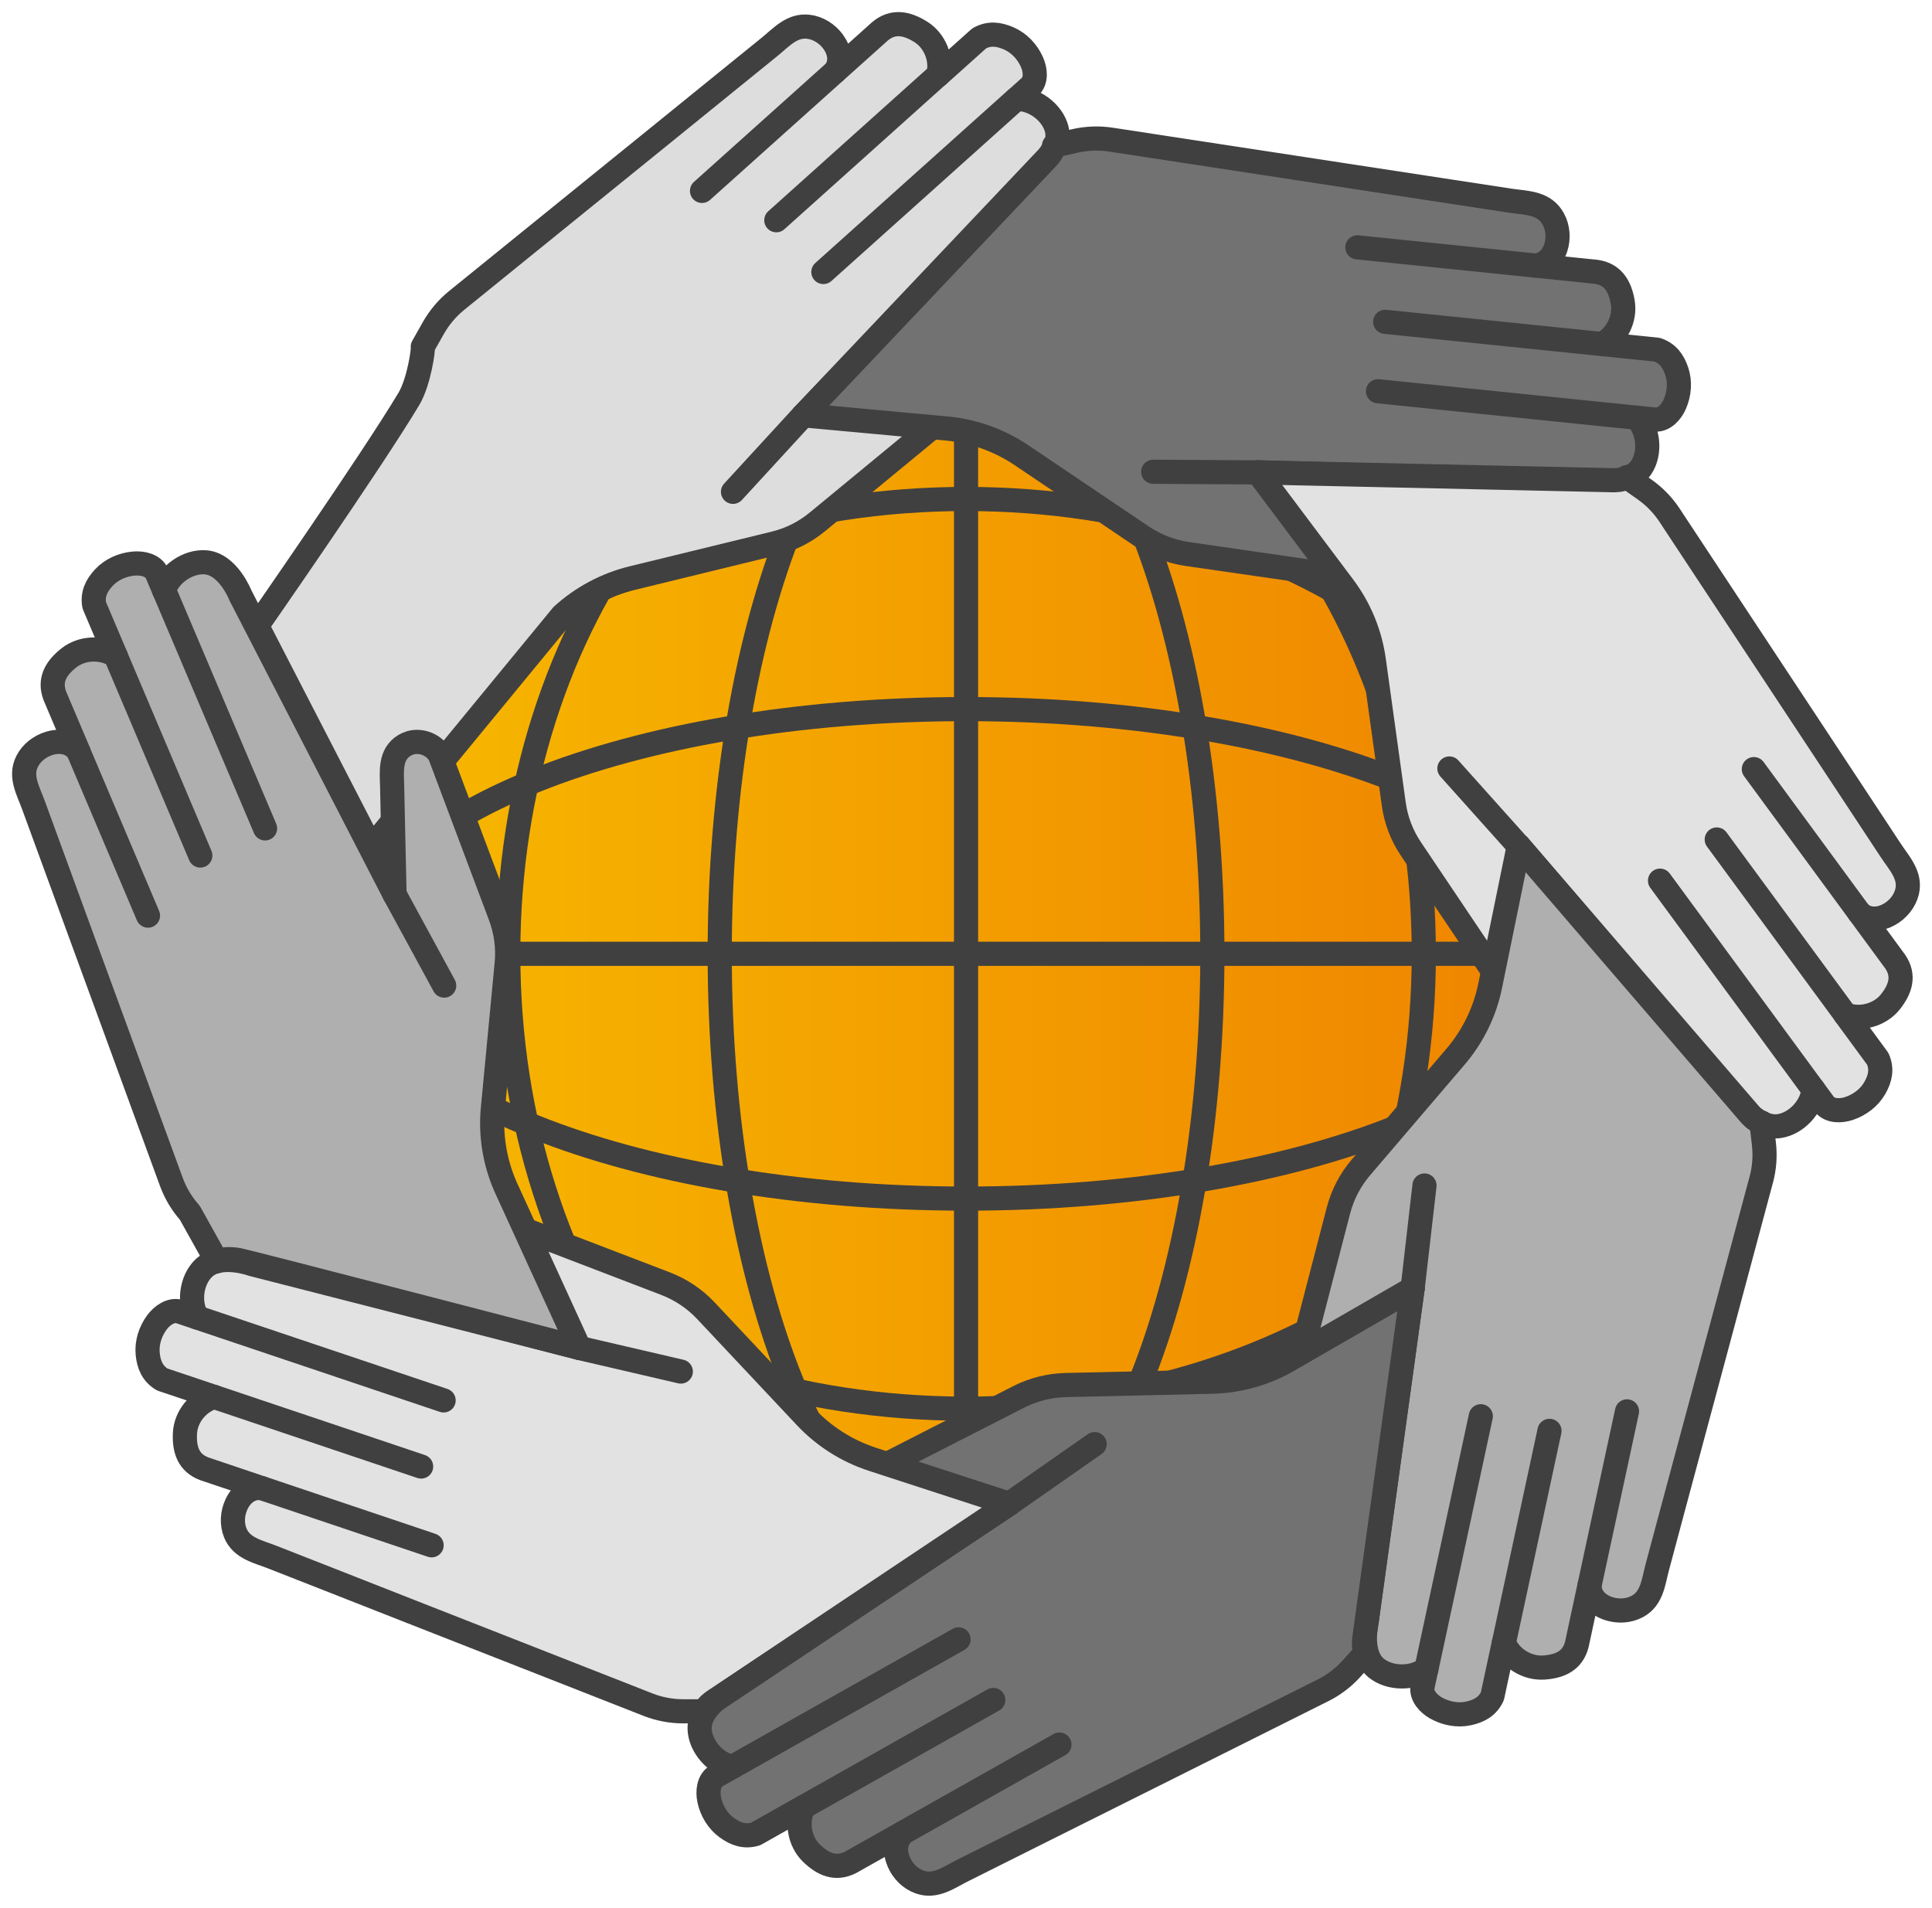<?xml version="1.0" encoding="UTF-8"?>
<svg xmlns="http://www.w3.org/2000/svg" width="80" height="79" viewBox="0 0 80 79" fill="none">
  <path d="M40.002 64.59C53.949 64.59 65.256 53.355 65.256 39.497C65.256 25.639 53.949 14.404 40.002 14.404C26.054 14.404 14.748 25.639 14.748 39.497C14.748 53.355 26.054 64.59 40.002 64.59Z" fill="url(#paint0_linear_682_78903)" stroke="#404040" stroke-miterlimit="10"></path>
  <path d="M40.002 58.331C53.949 58.331 65.256 49.898 65.256 39.496C65.256 29.095 53.949 20.662 40.002 20.662C26.054 20.662 14.748 29.095 14.748 39.496C14.748 49.898 26.054 58.331 40.002 58.331Z" stroke="#404040" stroke-linecap="round" stroke-linejoin="round"></path>
  <path d="M40.002 49.632C53.949 49.632 65.256 45.094 65.256 39.497C65.256 33.901 53.949 29.363 40.002 29.363C26.054 29.363 14.748 33.901 14.748 39.497C14.748 45.094 26.054 49.632 40.002 49.632Z" stroke="#404040" stroke-linecap="round" stroke-linejoin="round"></path>
  <path d="M65.256 39.496H14.748" stroke="#404040" stroke-linecap="round" stroke-linejoin="round"></path>
  <path d="M40.002 64.59C50.47 64.59 58.957 53.355 58.957 39.497C58.957 25.639 50.47 14.404 40.002 14.404C29.533 14.404 21.046 25.639 21.046 39.497C21.046 53.355 29.533 64.59 40.002 64.59Z" stroke="#404040" stroke-linecap="round" stroke-linejoin="round"></path>
  <path d="M40.002 64.59C45.634 64.59 50.201 53.355 50.201 39.497C50.201 25.639 45.634 14.404 40.002 14.404C34.369 14.404 29.802 25.639 29.802 39.497C29.802 53.355 34.369 64.59 40.002 64.59Z" stroke="#404040" stroke-linecap="round" stroke-linejoin="round"></path>
  <path d="M40.002 64.59V14.404" stroke="#404040" stroke-linecap="round" stroke-linejoin="round"></path>
  <path d="M17.509 14.354L17.945 13.581C18.19 13.148 18.516 12.763 18.902 12.447L19.119 12.271C19.81 11.711 20.501 11.151 21.192 10.591C22.133 9.827 23.076 9.066 24.017 8.302C25.038 7.475 26.06 6.648 27.081 5.821C28.01 5.068 28.937 4.316 29.866 3.562L31.861 1.945C32.344 1.554 32.79 1.026 33.476 1.108C33.886 1.158 34.261 1.399 34.502 1.732C34.632 1.912 34.726 2.123 34.747 2.346C34.769 2.568 34.709 2.8 34.568 2.974L36.445 1.291C36.978 0.851 37.537 0.951 38.124 1.317C38.711 1.683 39.018 2.439 38.853 3.107L40.546 1.589C40.952 1.362 41.341 1.404 41.768 1.589C42.194 1.774 42.532 2.132 42.723 2.552C42.876 2.887 42.923 3.325 42.659 3.585L42.086 4.101C42.803 4.075 43.569 4.644 43.753 5.333C43.991 6.235 42.933 7.135 42.933 7.135L33.264 17.201C34.052 16.908 34.839 16.616 35.629 16.323C36.242 16.095 36.855 15.868 37.466 15.641C38.077 15.413 38.702 15.097 39.266 15.561C39.334 15.617 39.393 15.681 39.445 15.751C39.718 16.137 39.683 16.709 39.365 17.061L33.851 21.606C33.33 22.038 32.717 22.345 32.056 22.504L26.18 23.938C25.098 24.203 24.1 24.735 23.279 25.484L15.377 35.094L10.644 25.913C10.644 25.913 15.379 19.109 16.926 16.526C17.36 15.802 17.544 14.403 17.506 14.361L17.509 14.354Z" fill="#DDDDDD" stroke="#404040" stroke-linecap="round" stroke-linejoin="round"></path>
  <path d="M34.568 2.973L29.069 7.905" stroke="#404040" stroke-linecap="round" stroke-linejoin="round"></path>
  <path d="M38.85 3.105L32.146 9.12" stroke="#404040" stroke-linecap="round" stroke-linejoin="round"></path>
  <path d="M42.086 4.096L34.094 11.263" stroke="#404040" stroke-linecap="round" stroke-linejoin="round"></path>
  <path d="M33.264 17.195L30.352 20.366" stroke="#404040" stroke-linecap="round" stroke-linejoin="round"></path>
  <path d="M43.645 6.032L44.515 5.835C45.003 5.725 45.508 5.706 46.003 5.783L46.282 5.825C47.163 5.959 48.043 6.095 48.925 6.229C50.125 6.411 51.328 6.596 52.528 6.779C53.83 6.978 55.132 7.177 56.434 7.377C57.617 7.557 58.801 7.74 59.987 7.92L62.532 8.309C63.147 8.403 63.843 8.38 64.239 8.942C64.475 9.277 64.548 9.715 64.459 10.116C64.411 10.334 64.317 10.545 64.164 10.709C64.01 10.873 63.798 10.985 63.574 10.997L66.09 11.255C66.777 11.353 67.076 11.833 67.194 12.511C67.312 13.188 66.954 13.923 66.343 14.247L68.614 14.479C69.055 14.626 69.286 14.943 69.432 15.379C69.578 15.814 69.536 16.306 69.352 16.73C69.206 17.068 68.908 17.396 68.538 17.375L67.769 17.295C68.269 17.806 68.357 18.755 67.965 19.35C67.451 20.131 66.069 19.95 66.069 19.95L52.071 19.556C52.818 19.943 53.564 20.327 54.311 20.714C54.891 21.014 55.471 21.314 56.051 21.614C56.632 21.914 57.287 22.16 57.316 22.888C57.32 22.975 57.313 23.062 57.292 23.148C57.188 23.61 56.735 23.966 56.261 23.966L49.173 22.942C48.501 22.846 47.861 22.598 47.3 22.221L42.294 18.846C41.372 18.226 40.306 17.846 39.195 17.743L33.264 17.197L43.36 6.543C43.36 6.543 43.612 6.289 43.645 6.032Z" fill="#727272" stroke="#404040" stroke-linecap="round" stroke-linejoin="round"></path>
  <path d="M63.576 10.997L56.205 10.242" stroke="#404040" stroke-linecap="round" stroke-linejoin="round"></path>
  <path d="M66.345 14.247L57.358 13.326" stroke="#404040" stroke-linecap="round" stroke-linejoin="round"></path>
  <path d="M67.772 17.298L57.06 16.201" stroke="#404040" stroke-linecap="round" stroke-linejoin="round"></path>
  <path d="M52.073 19.561L47.751 19.535" stroke="#404040" stroke-linecap="round" stroke-linejoin="round"></path>
  <path d="M67.368 19.755L68.097 20.268C68.507 20.556 68.856 20.917 69.132 21.332L69.285 21.566C69.774 22.307 70.264 23.047 70.752 23.788C71.42 24.797 72.085 25.807 72.752 26.817C73.474 27.912 74.198 29.006 74.919 30.1C75.577 31.096 76.233 32.092 76.891 33.088L78.301 35.227C78.643 35.745 79.124 36.242 78.971 36.912C78.879 37.31 78.598 37.657 78.24 37.861C78.044 37.971 77.825 38.041 77.598 38.039C77.372 38.036 77.148 37.954 76.99 37.795L78.48 39.824C78.865 40.396 78.707 40.94 78.28 41.481C77.853 42.022 77.063 42.247 76.412 42.015L77.756 43.847C77.94 44.272 77.86 44.653 77.631 45.054C77.403 45.455 77.006 45.752 76.568 45.9C76.216 46.017 75.773 46.017 75.542 45.731L75.087 45.11C75.04 45.82 74.389 46.521 73.681 46.629C72.754 46.772 71.965 45.63 71.965 45.63L62.892 35.032C63.105 35.841 63.315 36.651 63.527 37.46C63.692 38.088 63.855 38.718 64.02 39.346C64.185 39.974 64.437 40.623 63.914 41.132C63.85 41.193 63.782 41.246 63.704 41.289C63.289 41.518 62.718 41.425 62.402 41.075L58.424 35.154C58.046 34.594 57.803 33.957 57.712 33.289L56.886 27.333C56.733 26.236 56.304 25.194 55.639 24.305L52.08 19.561L66.802 19.886C66.802 19.886 67.161 19.903 67.375 19.755H67.368Z" fill="#E2E2E2" stroke="#404040" stroke-linecap="round" stroke-linejoin="round"></path>
  <path d="M76.99 37.795L72.623 31.848" stroke="#404040" stroke-linecap="round" stroke-linejoin="round"></path>
  <path d="M76.412 42.011L71.087 34.762" stroke="#404040" stroke-linecap="round" stroke-linejoin="round"></path>
  <path d="M75.084 45.108L68.738 36.467" stroke="#404040" stroke-linecap="round" stroke-linejoin="round"></path>
  <path d="M62.888 35.03L60.016 31.822" stroke="#404040" stroke-linecap="round" stroke-linejoin="round"></path>
  <path d="M72.938 46.489L73.04 47.37C73.096 47.864 73.061 48.365 72.931 48.846L72.858 49.115C72.629 49.97 72.398 50.828 72.17 51.683C71.856 52.85 71.542 54.017 71.231 55.184C70.891 56.449 70.552 57.715 70.212 58.977C69.903 60.128 69.594 61.279 69.285 62.429C69.064 63.254 68.842 64.076 68.623 64.901C68.463 65.501 68.411 66.187 67.805 66.518C67.444 66.715 66.998 66.738 66.607 66.609C66.394 66.539 66.194 66.422 66.045 66.253C65.897 66.084 65.807 65.862 65.821 65.639L65.293 68.095C65.121 68.76 64.609 69.006 63.918 69.051C63.227 69.095 62.532 68.662 62.272 68.022L61.796 70.239C61.6 70.658 61.261 70.853 60.805 70.951C60.353 71.049 59.867 70.953 59.461 70.726C59.141 70.543 58.843 70.215 58.902 69.852L59.065 69.1C58.499 69.538 57.542 69.522 56.987 69.072C56.261 68.479 56.591 67.134 56.591 67.134L58.494 53.349C58.027 54.045 57.563 54.741 57.096 55.437L56.009 57.059C55.662 57.576 55.327 58.218 54.599 58.172C54.511 58.167 54.424 58.15 54.342 58.12C53.891 57.968 53.582 57.483 53.634 57.012L55.424 50.118C55.594 49.467 55.91 48.86 56.348 48.347L60.265 43.763C60.987 42.92 61.482 41.908 61.704 40.823L62.89 35.023L72.462 46.144C72.462 46.144 72.688 46.42 72.941 46.481L72.938 46.489Z" fill="#AFAFAF" stroke="#404040" stroke-linecap="round" stroke-linejoin="round"></path>
  <path d="M65.821 65.641L67.371 58.443" stroke="#404040" stroke-linecap="round" stroke-linejoin="round"></path>
  <path d="M62.272 68.028L64.161 59.25" stroke="#404040" stroke-linecap="round" stroke-linejoin="round"></path>
  <path d="M59.065 69.107L61.317 58.645" stroke="#404040" stroke-linecap="round" stroke-linejoin="round"></path>
  <path d="M58.494 53.354L58.985 49.09" stroke="#404040" stroke-linecap="round" stroke-linejoin="round"></path>
  <path d="M56.558 68.432L55.964 69.095C55.632 69.465 55.228 69.772 54.782 69.995L54.53 70.121C53.733 70.519 52.938 70.918 52.141 71.316C51.057 71.86 49.969 72.401 48.885 72.945C47.708 73.533 46.531 74.121 45.354 74.709C44.284 75.243 43.213 75.78 42.142 76.314C41.376 76.698 40.61 77.08 39.843 77.465C39.287 77.743 38.735 78.163 38.084 77.933C37.695 77.797 37.381 77.481 37.219 77.104C37.131 76.9 37.084 76.673 37.112 76.45C37.141 76.227 37.247 76.014 37.424 75.876L35.226 77.115C34.61 77.429 34.087 77.212 33.594 76.729C33.101 76.246 32.964 75.44 33.273 74.824L31.288 75.944C30.844 76.077 30.469 75.953 30.095 75.681C29.72 75.41 29.467 74.986 29.37 74.536C29.293 74.177 29.342 73.737 29.656 73.542L30.328 73.163C29.623 73.034 28.998 72.312 28.97 71.602C28.932 70.669 30.163 70.02 30.163 70.02L41.794 62.272C40.961 62.389 40.126 62.504 39.294 62.621C38.645 62.712 37.999 62.801 37.351 62.892C36.702 62.984 36.025 63.16 35.577 62.583C35.523 62.515 35.478 62.44 35.445 62.358C35.261 61.922 35.419 61.372 35.808 61.098L42.18 57.845C42.784 57.538 43.449 57.37 44.128 57.353L50.177 57.215C51.292 57.189 52.382 56.885 53.344 56.327L58.494 53.353L56.492 67.851C56.492 67.851 56.436 68.202 56.558 68.432Z" fill="#727272" stroke="#404040" stroke-linecap="round" stroke-linejoin="round"></path>
  <path d="M37.424 75.874L43.869 72.24" stroke="#404040" stroke-linecap="round" stroke-linejoin="round"></path>
  <path d="M33.273 74.825L41.129 70.394" stroke="#404040" stroke-linecap="round" stroke-linejoin="round"></path>
  <path d="M30.33 73.162L39.692 67.883" stroke="#404040" stroke-linecap="round" stroke-linejoin="round"></path>
  <path d="M41.794 62.269L45.328 59.799" stroke="#404040" stroke-linecap="round" stroke-linejoin="round"></path>
  <path d="M29.18 70.863H28.286C27.786 70.863 27.288 70.767 26.824 70.584L26.562 70.481C25.732 70.156 24.904 69.83 24.074 69.504C22.944 69.061 21.815 68.616 20.683 68.173C19.457 67.693 18.233 67.21 17.006 66.73C15.891 66.292 14.778 65.853 13.662 65.415C12.865 65.101 12.066 64.787 11.269 64.476C10.689 64.248 10.007 64.117 9.745 63.482C9.59 63.103 9.618 62.66 9.793 62.29C9.887 62.088 10.028 61.903 10.212 61.776C10.396 61.65 10.63 61.587 10.851 61.627L8.456 60.82C7.809 60.574 7.625 60.04 7.658 59.351C7.691 58.662 8.208 58.027 8.875 57.847L6.713 57.121C6.317 56.879 6.161 56.521 6.116 56.062C6.071 55.602 6.222 55.134 6.496 54.761C6.715 54.466 7.078 54.21 7.434 54.311L8.168 54.557C7.795 53.948 7.92 53.006 8.437 52.512C9.111 51.865 10.42 52.343 10.42 52.343L23.982 55.813C23.34 55.272 22.699 54.733 22.058 54.192C21.558 53.772 21.06 53.35 20.56 52.931C20.084 52.528 19.478 52.125 19.612 51.41C19.629 51.324 19.655 51.242 19.692 51.162C19.898 50.736 20.419 50.487 20.881 50.593L27.564 53.156C28.196 53.4 28.767 53.782 29.229 54.274L33.358 58.669C34.12 59.48 35.073 60.085 36.131 60.429L41.791 62.271L29.569 70.432C29.569 70.432 29.267 70.624 29.175 70.865L29.18 70.863Z" fill="#E2E2E2" stroke="#404040" stroke-linecap="round" stroke-linejoin="round"></path>
  <path d="M10.854 61.627L17.872 63.989" stroke="#404040" stroke-linecap="round" stroke-linejoin="round"></path>
  <path d="M8.88 57.848L17.438 60.727" stroke="#404040" stroke-linecap="round" stroke-linejoin="round"></path>
  <path d="M8.172 54.559L18.369 57.989" stroke="#404040" stroke-linecap="round" stroke-linejoin="round"></path>
  <path d="M23.984 55.816L28.191 56.794" stroke="#404040" stroke-linecap="round" stroke-linejoin="round"></path>
  <path d="M8.979 52.228L7.859 50.218C7.527 49.845 7.27 49.414 7.097 48.945L7.001 48.683L6.086 46.185C5.671 45.051 5.256 43.917 4.841 42.78C4.39 41.55 3.94 40.32 3.489 39.09C3.079 37.97 2.671 36.852 2.261 35.732C1.968 34.931 1.674 34.129 1.381 33.328C1.169 32.745 0.813 32.152 1.119 31.536C1.301 31.168 1.655 30.896 2.049 30.779C2.263 30.715 2.497 30.697 2.714 30.751C2.93 30.805 3.133 30.936 3.251 31.125L2.27 28.811C2.027 28.166 2.308 27.674 2.848 27.245C3.388 26.816 4.209 26.777 4.789 27.151L3.902 25.061C3.82 24.607 3.989 24.253 4.303 23.916C4.617 23.578 5.072 23.379 5.534 23.337C5.902 23.304 6.336 23.402 6.494 23.735L6.793 24.443C7.005 23.763 7.798 23.229 8.512 23.285C9.449 23.358 9.953 24.649 9.953 24.649L16.337 37.035C16.318 36.198 16.299 35.364 16.28 34.528C16.266 33.879 16.252 33.23 16.238 32.578C16.224 31.957 16.127 31.24 16.754 30.863C16.83 30.819 16.91 30.783 16.995 30.758C17.452 30.629 17.985 30.849 18.214 31.264L20.718 37.932C20.954 38.563 21.046 39.24 20.98 39.91L20.41 45.894C20.303 46.998 20.483 48.109 20.926 49.126L23.985 55.813C23.985 55.813 10.243 52.24 9.88 52.176C9.517 52.113 9.22 52.132 8.977 52.226L8.979 52.228Z" fill="#AFAFAF" stroke="#404040" stroke-linecap="round" stroke-linejoin="round"></path>
  <path d="M3.251 31.129L6.128 37.915" stroke="#404040" stroke-linecap="round" stroke-linejoin="round"></path>
  <path d="M4.789 27.154L8.295 35.426" stroke="#404040" stroke-linecap="round" stroke-linejoin="round"></path>
  <path d="M6.795 24.445L10.976 34.303" stroke="#404040" stroke-linecap="round" stroke-linejoin="round"></path>
  <path d="M16.339 37.035L18.393 40.812" stroke="#404040" stroke-linecap="round" stroke-linejoin="round"></path>
  <defs>
    <linearGradient id="paint0_linear_682_78903" x1="14.748" y1="39.497" x2="65.256" y2="39.497" gradientUnits="userSpaceOnUse">
      <stop stop-color="#F7B900"></stop>
      <stop offset="1" stop-color="#EF8200"></stop>
    </linearGradient>
  </defs>
</svg>
